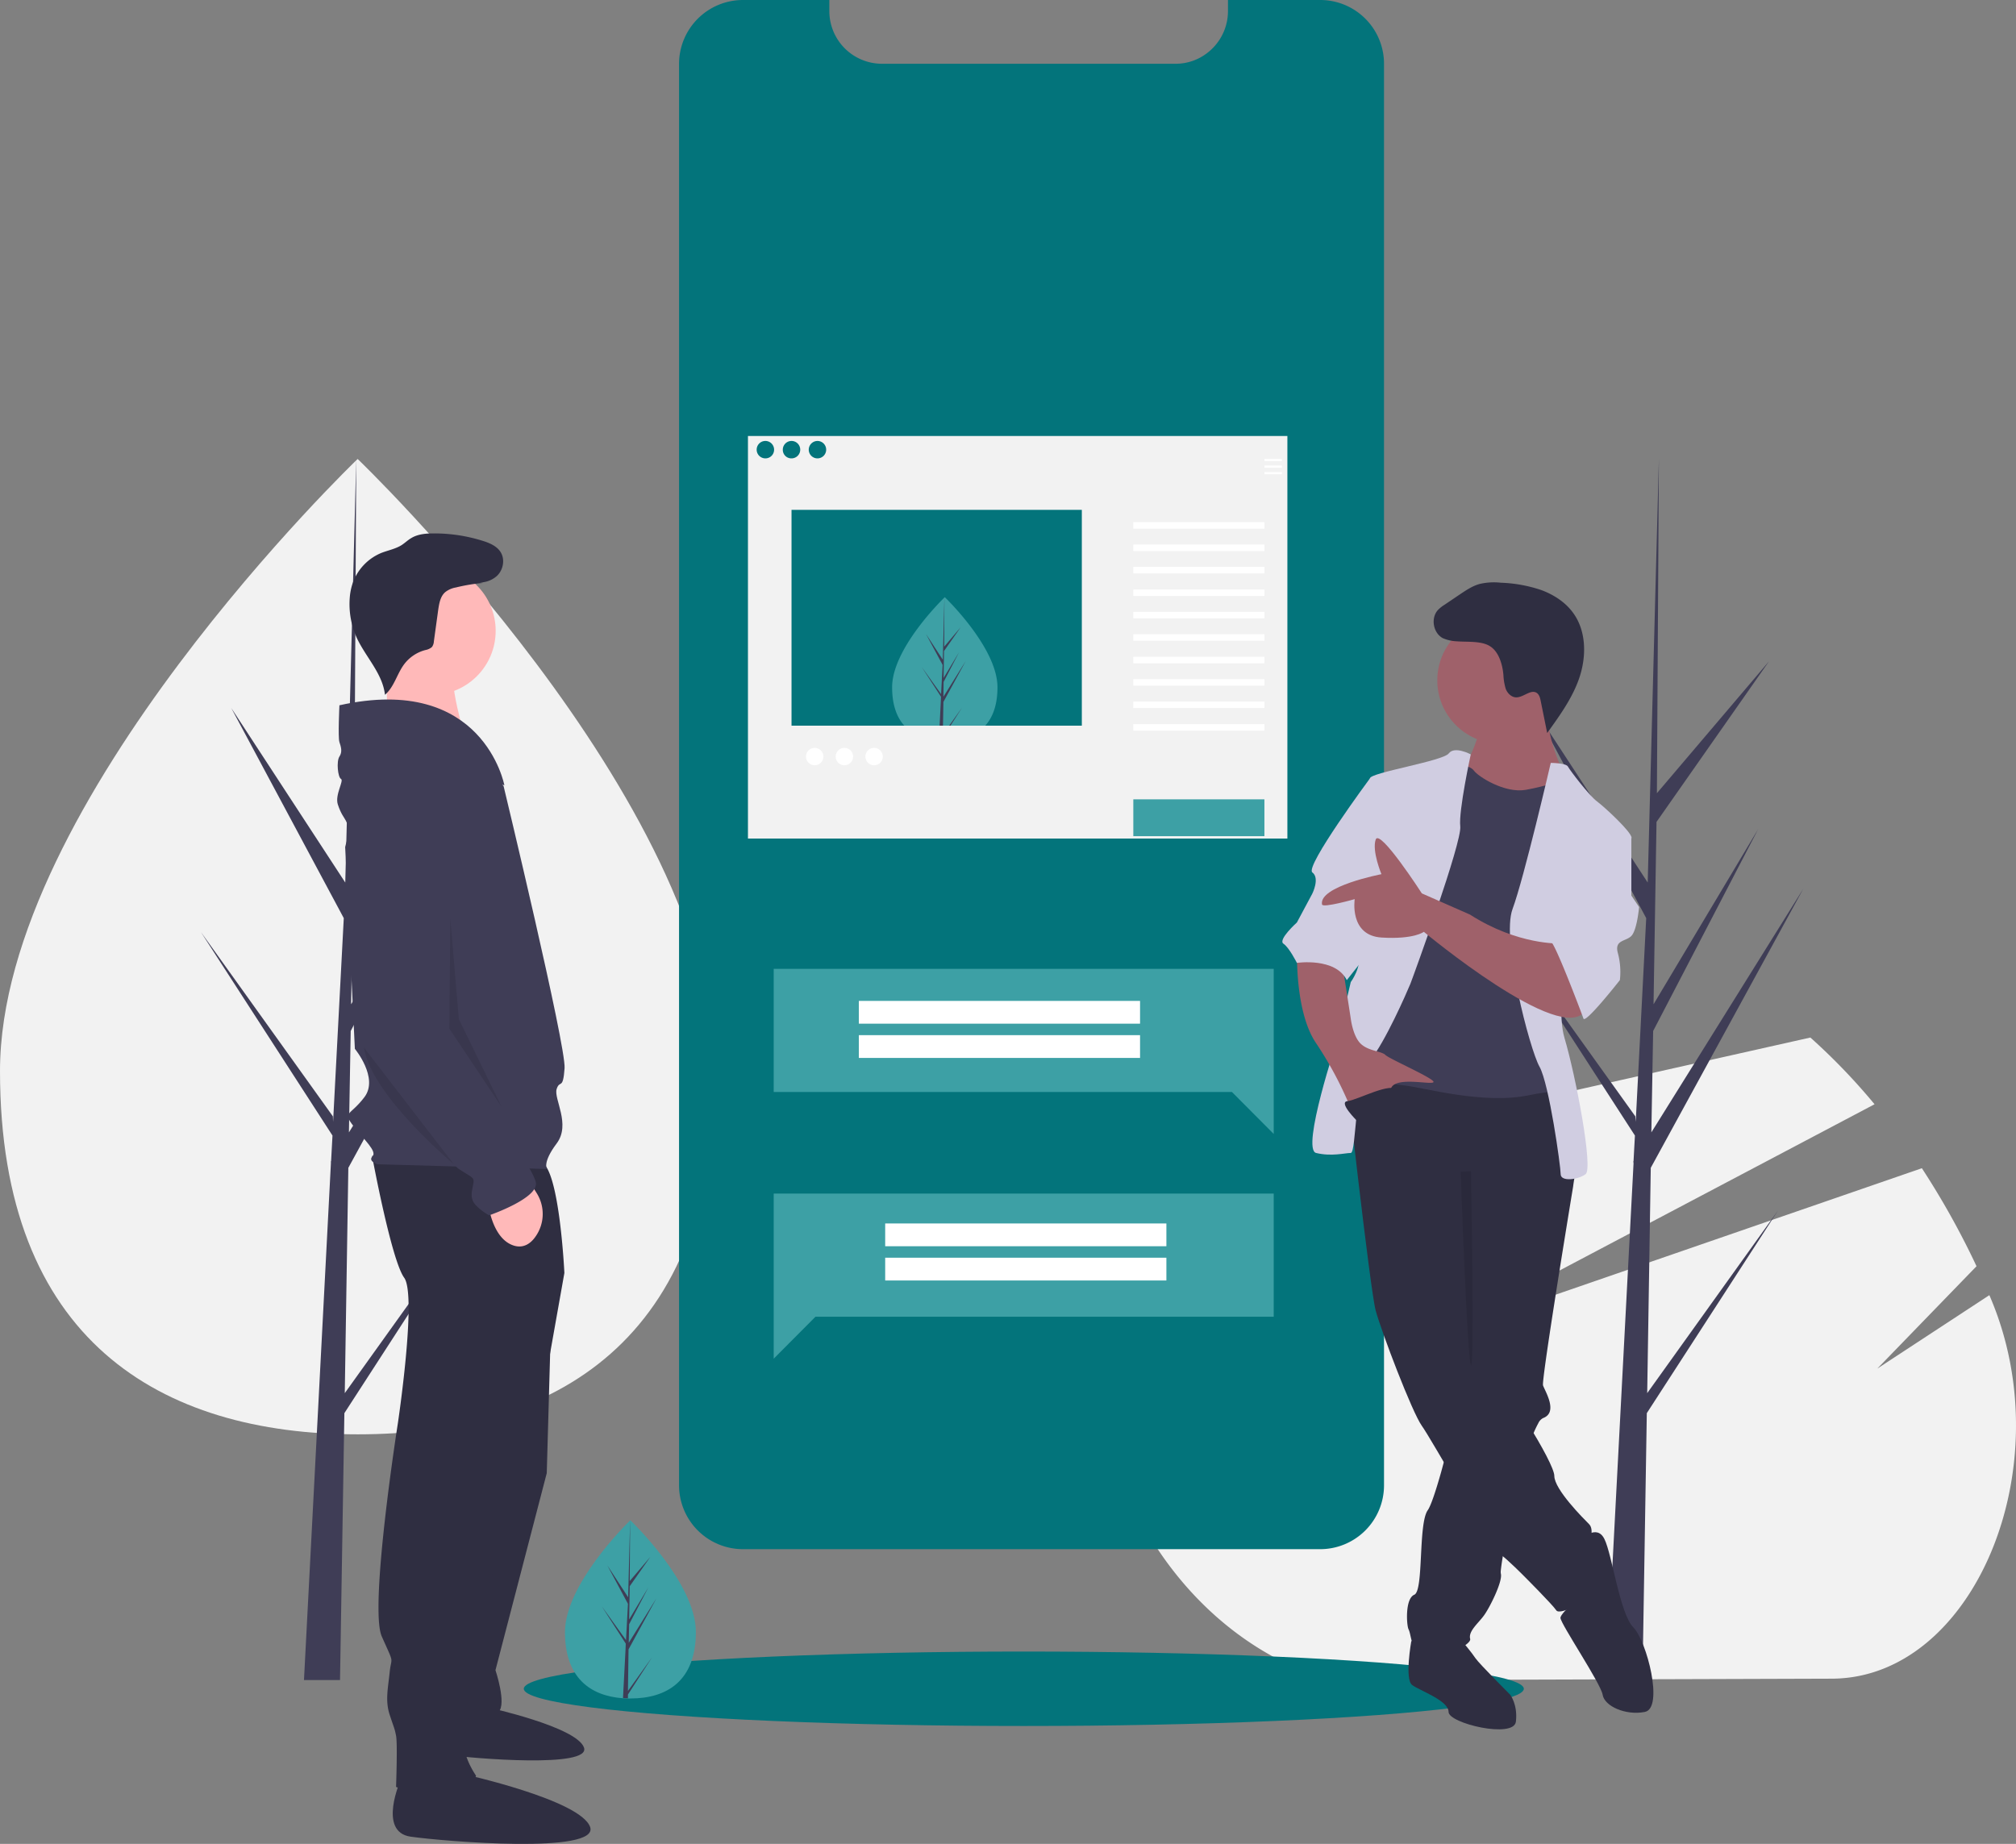 <svg xmlns="http://www.w3.org/2000/svg" width="1018.035" height="931.24" viewBox="0 0 1018.035 931.24">
  <rect x="0" y="0" width="1018.035" height="931.24" fill="#808080" stroke="none"/>
  <g id="standard" transform="translate(-3.9 66)">
    <path id="Path_1164" data-name="Path 1164" d="M929,781.8l-253.8.8c-67.3-20.2-122.5-90.5-122.9-195.9a289.346,289.346,0,0,1,3.6-47.4l204.5-45.9L918.1,458a312.508,312.508,0,0,1,32.4,33.7L799.7,571.3l-71.2,37.6,80-27.6L974.4,524a405.759,405.759,0,0,1,27.6,49.5l-50.1,51.7,56.6-37.1c.2.6.5,1.1.7,1.7C1045.2,675.1,1000.6,781.5,929,781.8Z" fill="#f2f2f2"/>
    <path id="Path_1165" data-name="Path 1165" d="M835.7,637.6l1.8-113.8,77-140.9-76.7,123,.9-51.2,53-101.9-52.8,88.4h0l1.5-92.1L897.2,268l-56.6,66.6,1-168.8-5.9,223.5.5-9.2-57.8-88.5,56.8,106.1-5.3,102.9-.2-2.8-66.6-93,66.4,102.7-.7,12.9-.1.1.1,1.1L815.1,782.5h18.2l2.2-134.8,66.3-102.4Z" fill="#3f3d56"/>
    <path id="Path_1166" data-name="Path 1166" d="M777.3,434.1c-38.4,11-85.6,25-134.1,39.4-70.2,20.9-143.1,43-196.2,59.2v-.2a74.188,74.188,0,0,1,13.5-31.3c39.3-51.1,89.4-86.9,145.2-100.1h0a208.269,208.269,0,0,1,47.8-5.7C697.8,395.3,739.9,409.2,777.3,434.1Z" fill="#f2f2f2"/>
    <ellipse id="Ellipse_29" data-name="Ellipse 29" cx="252.5" cy="18.8" rx="252.5" ry="18.8" transform="translate(268.4 768.1)" fill="#03747b"/>
    <path id="Path_1167" data-name="Path 1167" d="M365.2,474.9c0,136-80.9,183.5-180.6,183.5S3.9,610.9,3.9,474.9,184.5,165.8,184.5,165.8,365.2,338.8,365.2,474.9Z" fill="#f2f2f2"/>
    <path id="Path_1168" data-name="Path 1168" d="M178,637.6l1.8-113.8,77-140.9-76.7,123,.9-51.2,53-101.9-52.8,88.4h0l1.5-92.1L239.5,268l-56.6,66.6.9-168.8L178,389.3l.5-9.2-57.8-88.5,56.8,106.1-5.4,102.9-.1-2.8-66.6-93,66.4,102.7-.7,12.9-.1.1v1.1L157.4,782.5h18.2l2.2-134.8,66.3-102.4Z" fill="#3f3d56"/>
    <path id="Path_1169" data-name="Path 1169" d="M698.8,32.3V750.2a32.264,32.264,0,0,1-32.3,32.2H375.1a32.308,32.308,0,0,1-32.3-32.1V32.3A32.286,32.286,0,0,1,375.1,0h43.6V5.6a26.588,26.588,0,0,0,26.6,26.6H593.5A25.968,25.968,0,0,0,609.2,27a27.458,27.458,0,0,0,2.6-2.2A26.621,26.621,0,0,0,620,5.6V0h46.5a32.222,32.222,0,0,1,32.3,32.3Z" transform="translate(4 -66)" fill="#03747b"/>
    <path id="Path_1170" data-name="Path 1170" d="M507.6,281.1c0,20-11.9,27-26.6,27h-1a12.749,12.749,0,0,1-2-.1c-13.3-.9-23.6-8.3-23.6-26.9,0-19.3,24.6-43.6,26.5-45.4h0l.1-.1S507.6,261,507.6,281.1Z" fill="#3da0a5"/>
    <path id="Path_1171" data-name="Path 1171" d="M480,305l9.7-13.6L480,306.5v1.6a12.749,12.749,0,0,1-2-.1l1-20v-.2h0l.1-1.9-9.8-15.1,9.8,13.7v.4l.8-15.1-8.4-15.6,8.5,13,.8-31.4v0l-.1,24.8,8.3-9.8-8.4,12-.2,13.6,7.8-13-7.8,15-.1,7.5,11.3-18.1-11.3,20.7Z" fill="#3f3d56"/>
    <path id="Path_1172" data-name="Path 1172" d="M647.1,536.8H394.6v83.4L415.7,599H647.1Z" fill="#3da0a5"/>
    <rect id="Rectangle_141" data-name="Rectangle 141" width="142" height="11.5" transform="translate(450.9 551.9)" fill="#fff"/>
    <rect id="Rectangle_142" data-name="Rectangle 142" width="142" height="11.5" transform="translate(450.9 569.2)" fill="#fff"/>
    <path id="Path_1173" data-name="Path 1173" d="M394.6,423.3H647.1v83.4L626,485.5H394.6Z" fill="#3da0a5"/>
    <rect id="Rectangle_143" data-name="Rectangle 143" width="142" height="11.5" transform="translate(437.6 439.5)" fill="#fff"/>
    <rect id="Rectangle_144" data-name="Rectangle 144" width="142" height="11.5" transform="translate(437.6 456.8)" fill="#fff"/>
    <path id="Path_1174" data-name="Path 1174" d="M384.6,162.2V365.5H657V162.2Zm35.1,2.5a4.4,4.4,0,1,1-4.4,4.4h0a4.439,4.439,0,0,1,4.4-4.4Zm-26.3,8.8a4.4,4.4,0,1,1,4.4-4.4,4.375,4.375,0,0,1-4.4,4.4Zm8.8-4.4a4.4,4.4,0,1,1,4.4,4.4h0a4.313,4.313,0,0,1-4.4-4.4Zm151,139.4H406.6v-109H553.2Z" transform="translate(-3 -8)" fill="#f2f2f2"/>
    <rect id="Rectangle_145" data-name="Rectangle 145" width="8.8" height="1.1" transform="translate(642.4 165.8)" fill="#fff"/>
    <rect id="Rectangle_146" data-name="Rectangle 146" width="8.8" height="1.1" transform="translate(642.4 169.1)" fill="#fff"/>
    <rect id="Rectangle_147" data-name="Rectangle 147" width="8.8" height="1.1" transform="translate(642.4 172.4)" fill="#fff"/>
    <rect id="Rectangle_148" data-name="Rectangle 148" width="66.2" height="3.3" transform="translate(576.2 197.7)" fill="#fff"/>
    <rect id="Rectangle_149" data-name="Rectangle 149" width="66.2" height="3.3" transform="translate(576.2 209)" fill="#fff"/>
    <rect id="Rectangle_150" data-name="Rectangle 150" width="66.2" height="3.3" transform="translate(576.2 220.3)" fill="#fff"/>
    <rect id="Rectangle_151" data-name="Rectangle 151" width="66.2" height="3.3" transform="translate(576.2 231.7)" fill="#fff"/>
    <rect id="Rectangle_152" data-name="Rectangle 152" width="66.2" height="3.3" transform="translate(576.2 243)" fill="#fff"/>
    <rect id="Rectangle_153" data-name="Rectangle 153" width="66.2" height="3.3" transform="translate(576.2 254.3)" fill="#fff"/>
    <rect id="Rectangle_154" data-name="Rectangle 154" width="66.2" height="3.3" transform="translate(576.2 265.7)" fill="#fff"/>
    <rect id="Rectangle_155" data-name="Rectangle 155" width="66.2" height="3.3" transform="translate(576.2 277)" fill="#fff"/>
    <rect id="Rectangle_156" data-name="Rectangle 156" width="66.2" height="3.3" transform="translate(576.2 288.3)" fill="#fff"/>
    <rect id="Rectangle_157" data-name="Rectangle 157" width="66.2" height="3.3" transform="translate(576.2 299.7)" fill="#fff"/>
    <circle id="Ellipse_30" data-name="Ellipse 30" cx="4.4" cy="4.4" r="4.4" transform="translate(410.9 311.7)" fill="#fff"/>
    <circle id="Ellipse_31" data-name="Ellipse 31" cx="4.4" cy="4.4" r="4.4" transform="translate(425.9 311.7)" fill="#fff"/>
    <circle id="Ellipse_32" data-name="Ellipse 32" cx="4.4" cy="4.4" r="4.4" transform="translate(440.9 311.7)" fill="#fff"/>
    <rect id="Rectangle_158" data-name="Rectangle 158" width="66.2" height="18.6" transform="translate(576.2 337.7)" fill="#3da0a5"/>
    <path id="Path_1175" data-name="Path 1175" d="M282.4,593.1,280,678l-25.9,99.5s5.7,17,1.6,21c-4,4-22.6,11.3-22.6,11.3l15.4-211.9Z" fill="#2f2e41"/>
    <path id="Path_1176" data-name="Path 1176" d="M226.2,798.1s-9.2,20.3,3.7,22.2c12.9,1.8,72.6,6.8,68.9-3.7s-48.6-20.3-48.6-20.3Z" fill="#2f2e41"/>
    <path id="Path_1177" data-name="Path 1177" d="M191.8,517.8s9.7,52.6,16.2,61.5-3.2,73.6-3.2,73.6-14.6,93-8.1,107.6,4.9,9.7,4,17.8c-.8,8.1-2.4,14.6,0,21.8,2.4,7.3,2.4,6.5,3.2,10.5s0,25.9,0,25.9,34.8,12.1,40.4-5.7c0,0-8.1-11.3-5.7-20.2a106.9,106.9,0,0,0,4-27.5v-17L280,627l8.9-50.1s-2.4-51-11.3-55.8C268.7,516.2,191.8,517.8,191.8,517.8Z" fill="#2f2e41"/>
    <path id="Path_1178" data-name="Path 1178" d="M206.4,832.5s-12.1,26.7,4.9,29.1,95.4,8.9,90.6-4.9c-4.9-13.7-64-26.7-64-26.7Z" fill="#2f2e41"/>
    <circle id="Ellipse_33" data-name="Ellipse 33" cx="32.4" cy="32.4" r="32.4" transform="translate(189.4 220.2)" fill="#ffb9b9"/>
    <path id="Path_1179" data-name="Path 1179" d="M199,266.9l.6,41.3,39.7.1s-10.1-32.3-5.6-39.1C238.2,262.5,199,266.9,199,266.9Z" fill="#ffb9b9"/>
    <path id="Path_1180" data-name="Path 1180" d="M258.2,331s-28.3-36.4-50.1-21-29.9,51.8-29.9,51.8l4.9,101.9s12.1,14.6,4.9,24.3c-7.3,9.7-11.3,7.3-5.7,14.6,5.7,7.3,12.1,12.9,9.7,15.4-2.4,2.4,2.4,4,2.4,4l85.7,2.4s-2.4-3.2,4.9-12.9-1.6-22.6,0-27.5,3.2.8,4-10.5S258.2,331,258.2,331Z" fill="#3f3d56"/>
    <path id="Path_1181" data-name="Path 1181" d="M250.1,539.7s1.6,20.2,13.7,23.5c4.5,1.2,8-1.1,10.4-4.5a19.747,19.747,0,0,0,.6-22.3l-3-4.8Z" fill="#ffb9b9"/>
    <path id="Path_1182" data-name="Path 1182" d="M175.3,290.2s-.8,16.2,0,18.6,1.6,4.9,0,7.3-.8,10.5.8,11.3-3.2,8.1-1.6,12.9c1.6,4.9,3.2,6.5,4,8.1s2.1,4.5,2.1,4.5,23.8-50.6,43.2-38.5,34.8,16.2,34.8,16.2S248,274,175.3,290.2Z" fill="#3f3d56"/>
    <path id="Path_1183" data-name="Path 1183" d="M210.4,327.8s-25.9,2.4-24.3,36.4-2.4,87.3-2.4,87.3,44.5,67.9,51.8,72.8,8.1,4,7.3,8.1-1.6,7.3,1.6,10.5a28.459,28.459,0,0,0,6.5,4.9s25.9-8.9,23.5-17-13.7-21-13.7-21-19.4-31.5-20.2-36.4-.8-4-3.2-6.5-8.9-12.1-8.9-17V434.5l6.8-82.1a23.816,23.816,0,0,0-6.3-18.4A21.527,21.527,0,0,0,210.4,327.8Z" fill="#3f3d56"/>
    <path id="Path_1184" data-name="Path 1184" d="M242.6,227.7a13.168,13.168,0,0,0,12.2-2.8c3.2-3,4.2-8.2,2-11.9-1.9-3.2-5.7-4.8-9.3-5.9a81.308,81.308,0,0,0-24.5-3.7c-4,0-8.1.3-11.5,2.4-1.7,1-3.1,2.4-4.8,3.5-3,1.9-6.7,2.6-10.1,3.9a25.773,25.773,0,0,0-14.7,15.6,30.4,30.4,0,0,0-1.4,7.3A41.41,41.41,0,0,0,184,256c4.5,9.8,13.1,18.1,14.3,28.9,4.6-3.9,6-10.4,9.6-15.3a19.645,19.645,0,0,1,10.8-7.3,7.081,7.081,0,0,0,3.3-1.5,5.339,5.339,0,0,0,1-2.9l2.2-16c.5-3.3,1.1-6.8,3.6-8.9a11.95,11.95,0,0,1,5.3-2.3,92.426,92.426,0,0,1,13.8-2.3" fill="#2f2e41"/>
    <path id="Path_1185" data-name="Path 1185" d="M187.7,463.1,233.1,522S191.3,487.1,187.7,463.1Z" opacity="0.1"/>
    <path id="Path_1186" data-name="Path 1186" d="M231.3,397.9l-.5,55.6L257.2,493l-21.6-44.3Z" opacity="0.1"/>
    <path id="Path_1187" data-name="Path 1187" d="M721.9,766.6l-5.3-3.9s-3.5,19.4.4,22.3,18.4,7.8,18.4,13.6,33,13.6,34,4.9-2.9-13.6-2.9-13.6S751,774.4,749,771.5c-1.9-2.9-6.8-8.7-6.8-8.7Z" fill="#2f2e41"/>
    <path id="Path_1188" data-name="Path 1188" d="M799.6,525s-.1.9-.4,2.4c-.2,1.4-.6,3.3-.9,5.8-4.1,24.9-16,98.1-15.2,100.5,1,2.9,7.8,13.6,0,16.5a5.5,5.5,0,0,0-2.4,2.6,55.339,55.339,0,0,0-4.1,9.7c-4.6,13.4-9.6,34.9-12.4,49.8-1.3,6.5-2.1,11.8-2.4,14.6a6.056,6.056,0,0,0,0,1.9c1,3.9-5.8,17.5-8.7,21.3-2.9,3.9-7.8,7.8-6.8,11.6,1,3.9-24.3,14.6-27.2,7.8s-2.9-10.7-3.9-12.6-1.9-15.5,2.9-17.5,1.9-35.9,6.8-42.7c1.6-2.3,4.1-9.9,6.7-19.1,1-3.6,2-7.5,3.1-11.3,4.1-15.8,7.7-31.7,7.7-31.7l-1-113.5,53.4-6.8,1.4,3,2.7,6Z" fill="#2f2e41"/>
    <path id="Path_1189" data-name="Path 1189" d="M802.5,711.3s7.8-7.8,11.6,0c3.9,7.8,7.8,37.8,14.6,44.6s15.5,40.8,5.8,42.7-20.4-2.9-21.3-8.7c-1-5.8-21.3-35.9-21.3-38.8s13.6-13.6,13.6-13.6Z" fill="#2f2e41"/>
    <path id="Path_1190" data-name="Path 1190" d="M683.1,471.7s12.6,113.5,15.5,124.2,18.4,51.4,23.3,58.2,35.9,62.1,39.8,65,11.6,10.7,11.6,10.7,14.6,14.6,16.5,17.5,18.4-5.8,19.4-11.6-1-15.5-1.9-19.4c-1-3.9,1.9-9.7-1-12.6s-17.5-17.5-17.5-24.3S763.7,632.7,754,624s-7.8-23.3-7.8-23.3V541.5L799.6,525s-2.9-46.6-9.7-46.6S693.8,462.9,683.1,471.7Z" fill="#2f2e41"/>
    <circle id="Ellipse_34" data-name="Ellipse 34" cx="32" cy="32" r="32" transform="translate(729.7 245.6)" fill="#9f616a"/>
    <path id="Path_1191" data-name="Path 1191" d="M751.1,302.8s-3.9,14.6-8.7,18.4S755,341.6,755,341.6l33,1.9,5.8-18.4s-10.7-21.3-7.8-34.9S751.1,302.8,751.1,302.8Z" fill="#9f616a"/>
    <path id="Path_1192" data-name="Path 1192" d="M737.5,319.3s8.7,1,10.7,3.9,15.5,11.6,26.2,9.7,17.5-4.9,19.4-3.9,5.8,21.3,5.8,21.3l-10.7,31,1.9,85.4,2.9,23.3s5.8-7.8-17.5-2.9-53.4-3.9-63.1-4.9-26.2-3.9-27.2-9.7,2.9-27.2,2.9-27.2l15.5-65,9.7-34.9Z" fill="#3f3d56"/>
    <path id="Path_1193" data-name="Path 1193" d="M746.6,315s-8.2-4.4-11.1-.5-39.8,9.7-39.8,12.6-7.8,81.5-5.8,88.3c1.9,6.8-3.9,14.6-3.9,14.6l-6.8,29.1s-18.4,55.3-10.7,57.2c7.8,1.9,14.6,0,17.5,0s1.9-36.9,9.7-46.6,18.4-34,20.4-38.8c1.9-4.9,26.2-71.8,25.2-79.6C740.4,343.6,746.6,315,746.6,315Z" fill="#d0cde1"/>
    <path id="Path_1194" data-name="Path 1194" d="M787,319.3s7.8,0,8.7,1.9c1,1.9,10.7,14.6,14.6,17.5s17.5,15.5,17.5,18.4-28.1,24.3-28.1,24.3-11.6,57.2-5.8,76.7,14.6,66,10.7,68.9-12.6,3.9-12.6,0-5.8-45.6-10.7-54.3-19.4-64-13.6-79.6S787,319.3,787,319.3Z" fill="#d0cde1"/>
    <path id="Path_1195" data-name="Path 1195" d="M658.9,415.4s-1,30.1,9.7,45.6a186.07,186.07,0,0,1,17.5,33s17.5-4.9,20.4-10.7,21.3-1,21.3-2.9-22.3-11.6-24.3-13.6-8.7-1.9-12.6-5.8-4.9-12.6-4.9-12.6l-3.9-25.2Z" fill="#9f616a"/>
    <path id="Path_1196" data-name="Path 1196" d="M739.7,257.9a19.841,19.841,0,0,1-7.2-1.6c-4.9-2.6-6.2-10.1-2.5-14.2a17.554,17.554,0,0,1,3.4-2.7l7.4-5c3.3-2.2,6.6-4.5,10.4-5.5a31.585,31.585,0,0,1,10.6-.6,71.261,71.261,0,0,1,20.4,3.7c6.5,2.4,12.6,6.4,16.5,12.1,6.2,9,6.3,21.2,2.9,31.7-3.4,10.4-10,19.5-16.4,28.4l-3.3-16.3c-.3-1.5-.7-3-1.9-3.9-3-2.1-6.7,2.2-10.4,2.2-2.4,0-4.4-2-5.3-4.2a27.756,27.756,0,0,1-1.2-7c-.4-5-2.2-11.9-6.9-14.7C751.9,257.6,744.6,258.3,739.7,257.9Z" fill="#2f2e41"/>
    <path id="Path_1197" data-name="Path 1197" d="M741.5,525.8s3.3,94.8,5.2,97.7,0-98,0-98Z" opacity="0.1"/>
    <path id="Path_1198" data-name="Path 1198" d="M703.5,327.1h-7.8s-33,44.6-29.1,47.5,0,10.7,0,10.7l-7.8,14.6s-9.7,8.7-6.8,10.7c2.9,1.9,6.8,9.7,6.8,9.7s19.4-2.9,25.2,8.7l12.6-15.9Z" fill="#d0cde1"/>
    <path id="Path_1199" data-name="Path 1199" d="M791.8,410.5s-21.3,1-45.6-14.6l-24.3-10.7s-21.3-33-23.3-27.2,2.9,17.5,2.9,17.5-31.8,6.1-30,15.3c.4,1.9,16.5-2.7,16.5-2.7s-2.9,18.4,13.6,19.4,21.3-2.9,21.3-2.9,69.9,58.2,81.5,39.8C816.1,426.1,791.8,410.5,791.8,410.5Z" fill="#9f616a"/>
    <path id="Path_1200" data-name="Path 1200" d="M817,353.3l10.7,3.9v29.1l3.9,5.8s-1,11.6-3.9,14.6c-2.9,2.9-8.7,1.9-6.8,8.7a36.567,36.567,0,0,1,1,13.6s-17.5,22.3-18.4,19.4c-1-2.9-14.6-38.8-16.5-38.8s19.4-56.3,19.4-56.3H817Z" fill="#d0cde1"/>
    <path id="Path_1201" data-name="Path 1201" d="M689.4,500.3s-10-9.7-5-10.2,22.5-10.2,25.4-5.3C712.7,489.6,689.4,500.3,689.4,500.3Z" fill="#2f2e41"/>
    <path id="Path_1202" data-name="Path 1202" d="M355.3,758.2c0,24.9-14.8,33.6-33,33.6H321c-.8,0-1.7-.1-2.5-.1-16.5-1.2-29.3-10.3-29.3-33.4,0-23.9,30.6-54.2,32.9-56.4h0l.1-.1S355.3,733.3,355.3,758.2Z" fill="#3da0a5"/>
    <path id="Path_1203" data-name="Path 1203" d="M321,788l12.1-16.9L321,789.8v1.9c-.8,0-1.7-.1-2.5-.1l1.3-24.9v-.2h0l.1-2.4-12.1-18.8,12.2,17v.5l1-18.8-10.4-19.4,10.5,16.1,1-39v0l-.2,30.8,10.4-12.2-10.4,14.8-.3,16.8,9.7-16.2-9.7,18.6-.2,9.4,14-22.5L321.3,767Z" fill="#3f3d56"/>
  </g>
</svg>
